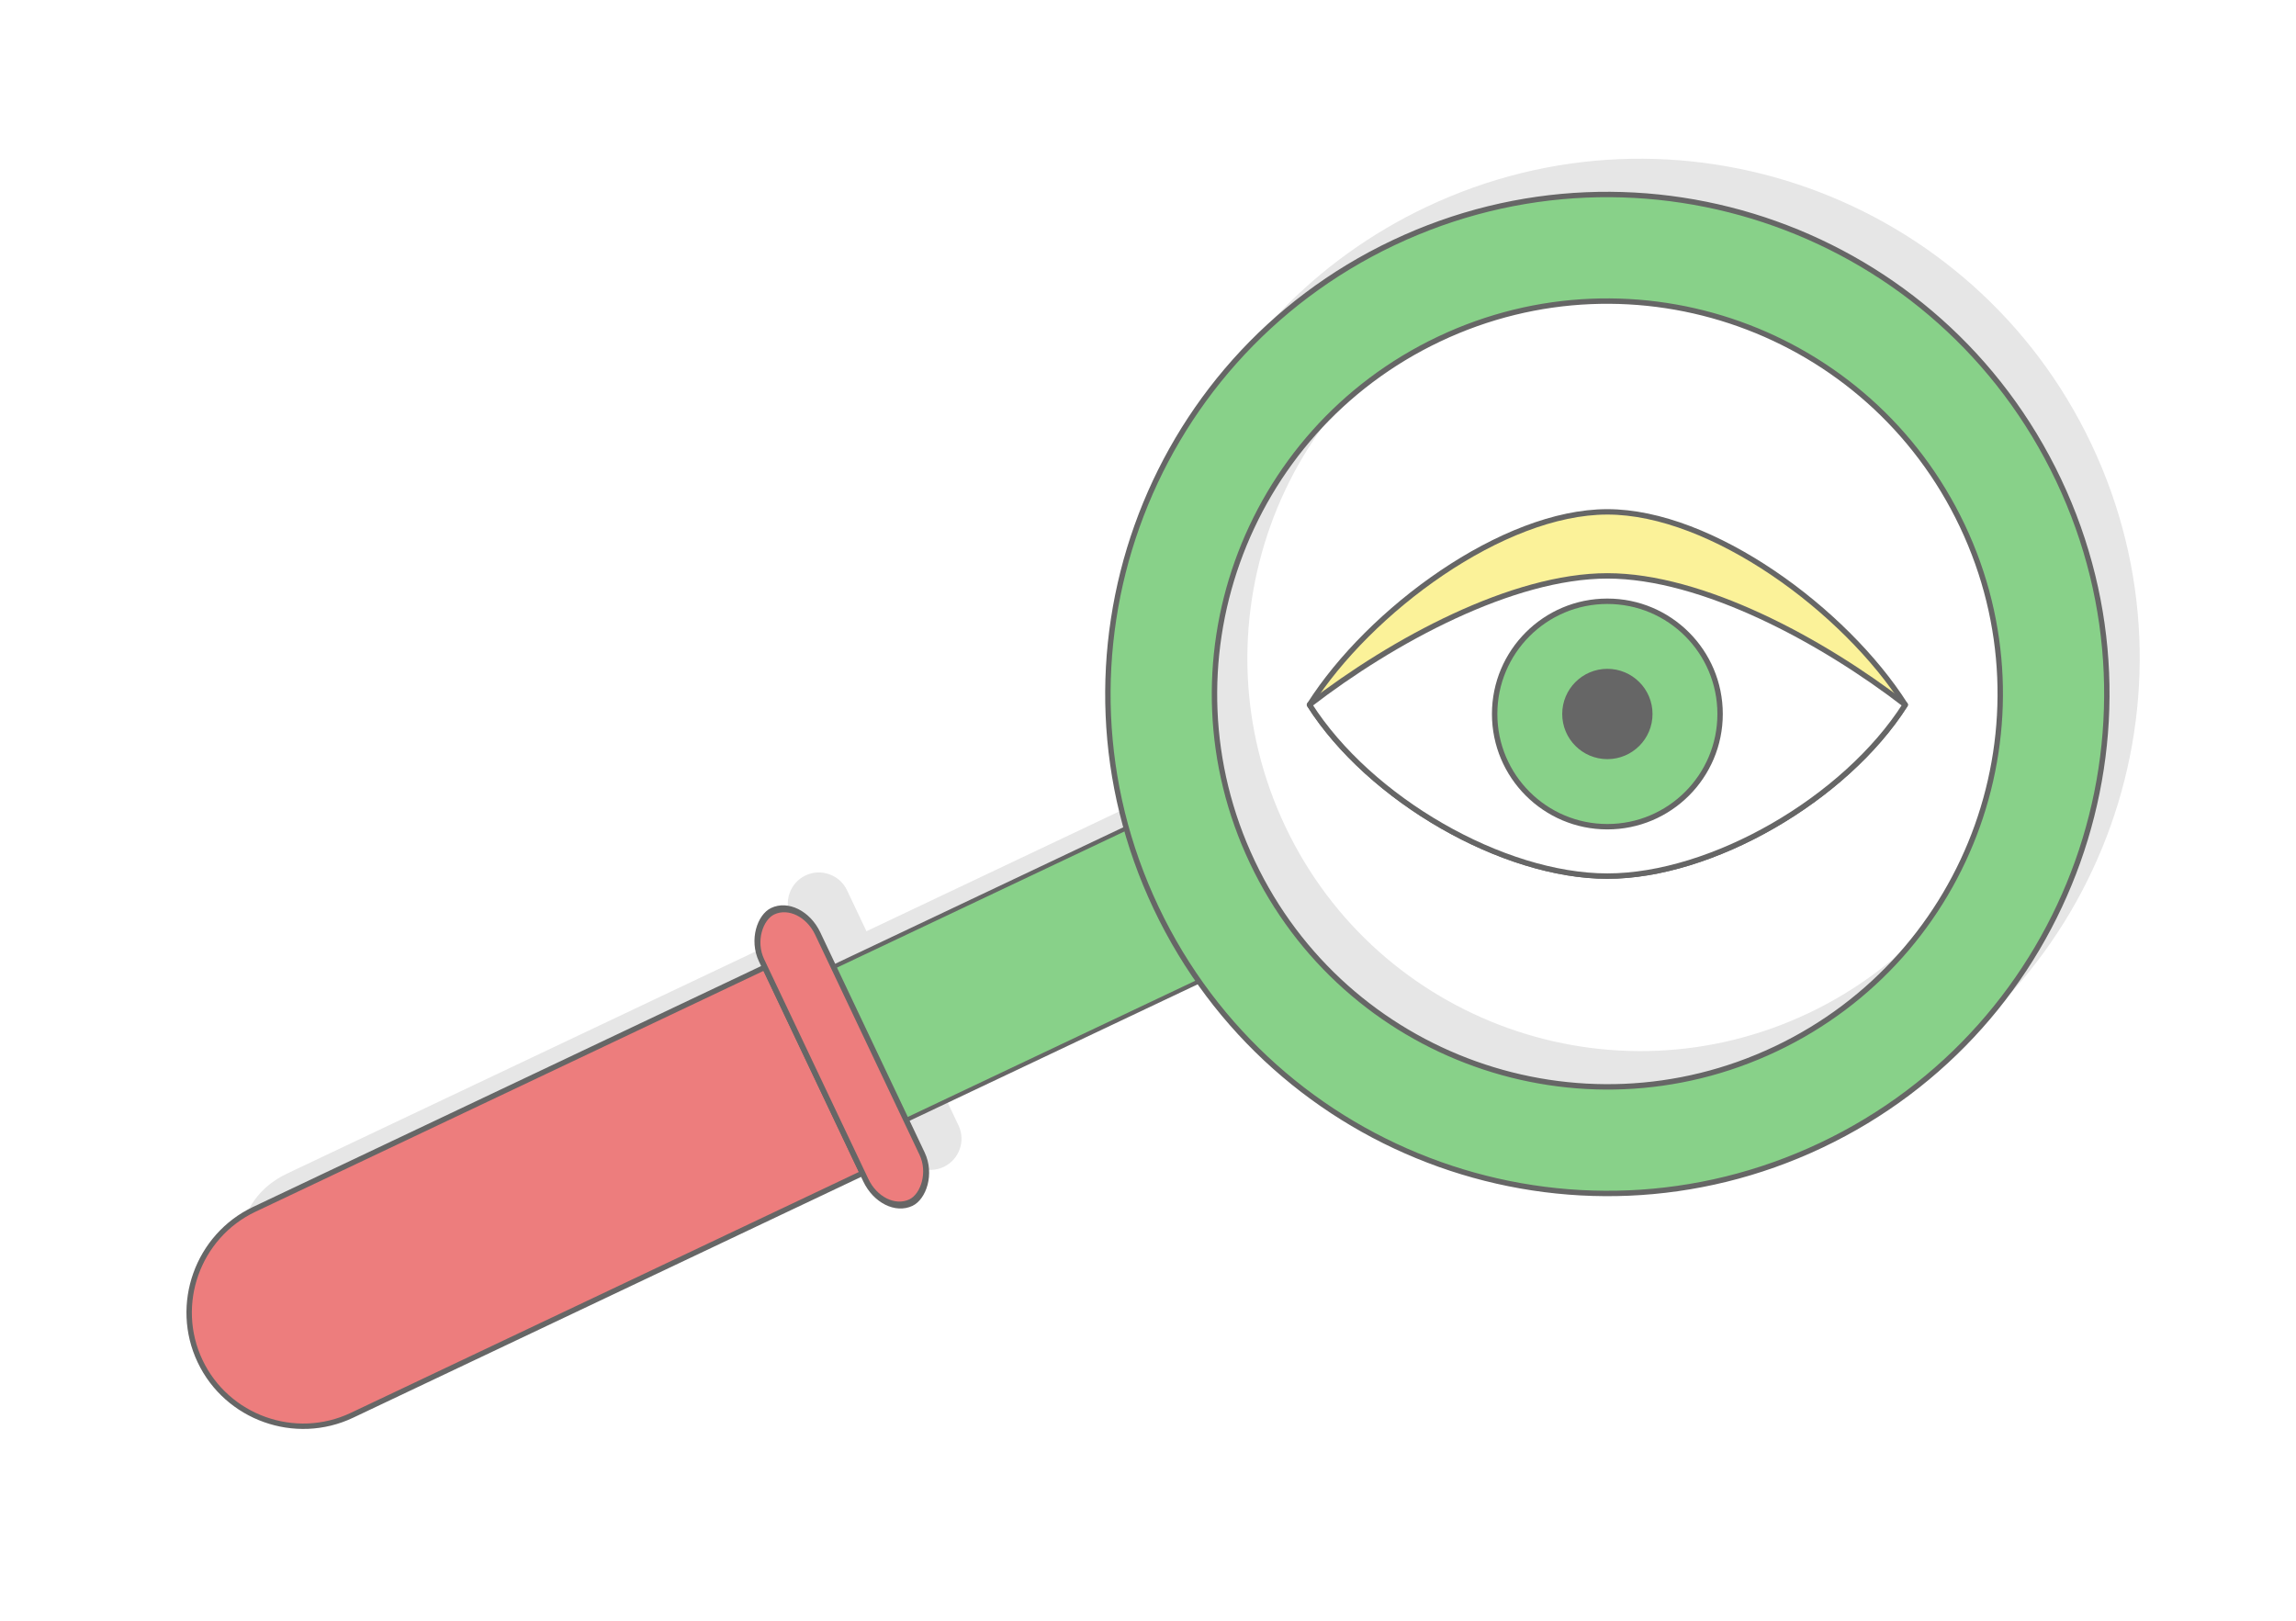 <?xml version="1.0" encoding="UTF-8"?>
<!DOCTYPE svg PUBLIC "-//W3C//DTD SVG 1.1//EN" "http://www.w3.org/Graphics/SVG/1.1/DTD/svg11.dtd">
<!-- Creator: CorelDRAW 2020 (64-Bit) -->
<svg xmlns="http://www.w3.org/2000/svg" xml:space="preserve" width="425px" height="300px" version="1.1" style="shape-rendering:geometricPrecision; text-rendering:geometricPrecision; image-rendering:optimizeQuality; fill-rule:evenodd; clip-rule:evenodd"
viewBox="0 0 19848.9 14011"
 xmlns:xlink="http://www.w3.org/1999/xlink"
 xmlns:xodm="http://www.corel.com/coreldraw/odm/2003">
 <defs>
  <style type="text/css">
   <![CDATA[
    .str0 {stroke:#666666;stroke-width:46.7;stroke-linecap:round;stroke-linejoin:round;stroke-miterlimit:2.613}
    .fil3 {fill:#666666}
    .fil2 {fill:#88D189}
    .fil4 {fill:#E6E6E6}
    .fil5 {fill:#ED7D7D}
    .fil1 {fill:#FBF299}
    .fil0 {fill:white}
   ]]>
  </style>
 </defs>
 <g id="Layer_x0020_1">
  <g id="_3014898459792">
   <rect class="fil0" width="19848.9" height="14011"/>
   <g>
    <path class="fil1 str0" d="M11320.5 6092.8c520.2,-817.9 1673.2,-1667.9 2575.2,-1667.9 901.9,0 2054.9,850 2575.1,1667.9 -520.2,818 -1673.2,1481 -2575.1,1481 -902,0 -2055,-663 -2575.2,-1481z"/>
    <path class="fil0 str0" d="M13895.7 4978.4c820.5,0 1854.9,558.6 2575.1,1114.4 -520.2,818 -1673.1,1481 -2575.1,1481 -902,0 -2055,-663 -2575.2,-1481 720.2,-555.8 1754.6,-1114.4 2575.2,-1114.4z"/>
    <g>
     <circle class="fil2 str0" cx="13895.7" cy="6172.3" r="974.5"/>
     <circle class="fil3 str0" cx="13895.7" cy="6172.3" r="367"/>
    </g>
   </g>
   <path class="fil4" d="M10649.1 8175l-2530.8 1199.8 168.1 354.6c63.4,133.7 5.9,294.9 -127.8,358.3l0 0c-133.7,63.4 -295,5.9 -358.4,-127.8l-59.9 -126.5 -4414 2092.6c-489.7,232.2 -1312.4,73.7 -1312.4,-468.2l0 0c0,-542 -21.5,-1080.3 468.2,-1312.5l4414 -2092.5 -59.9 -126.4c-63.4,-133.7 -5.9,-295 127.8,-358.4l0 0c133.8,-63.4 295,-5.8 358.4,127.9l168.1 354.6 2530.8 -1199.8c-557.3,-1988.1 380.6,-4147.1 2309.3,-5061.4 2154.4,-1021.3 4728.8,-102.8 5750.2,2051.6 1021.3,2154.4 102.8,4728.8 -2051.6,5750.2 -1928.7,914.3 -4193.7,273.8 -5380.1,-1416.1zm6599.1 -3939.4c-803.3,-1694.7 -2828.3,-2417.2 -4522.9,-1613.8 -1694.7,803.4 -2417.2,2828.4 -1613.8,4523 803.4,1694.6 2828.4,2417.1 4523,1613.7 1694.6,-803.3 2417.1,-2828.3 1613.7,-4522.9z"/>
   <g>
    <rect class="fil2 str0" transform="matrix(0.337 0.711 -0.684 0.324 10195.8 6942.39)" width="1862.4" height="4372.6"/>
    <path class="fil5 str0" d="M6611.9 8362l844.2 1780.6 -4414 2092.6c-489.7,232.1 -1080.3,21.4 -1312.4,-468.2l0 -0.1c-232.2,-489.6 -21.5,-1080.3 468.2,-1312.4l4414 -2092.5z"/>
    <rect class="fil5 str0" transform="matrix(0.57 1.202 -0.946 0.449 6922.94 7761.93)" width="2095.9" height="513.7" rx="256.9" ry="256.9"/>
    <path class="fil2 str0" d="M17796.5 4150c-1021.3,-2154.3 -3595.7,-3072.9 -5750.1,-2051.5 -2154.4,1021.3 -3072.9,3595.8 -2051.6,5750.2 1021.4,2154.4 3595.8,3072.9 5750.2,2051.5 2154.4,-1021.3 3072.9,-3595.8 2051.5,-5750.2zm-832.5 394.7c-803.3,-1694.6 -2828.3,-2417.1 -4523,-1613.7 -1694.6,803.4 -2417.1,2828.4 -1613.7,4523 803.4,1694.6 2828.4,2417.1 4523,1613.7 1694.6,-803.3 2417.1,-2828.3 1613.7,-4523z"/>
   </g>
  </g>
 </g>
</svg>
